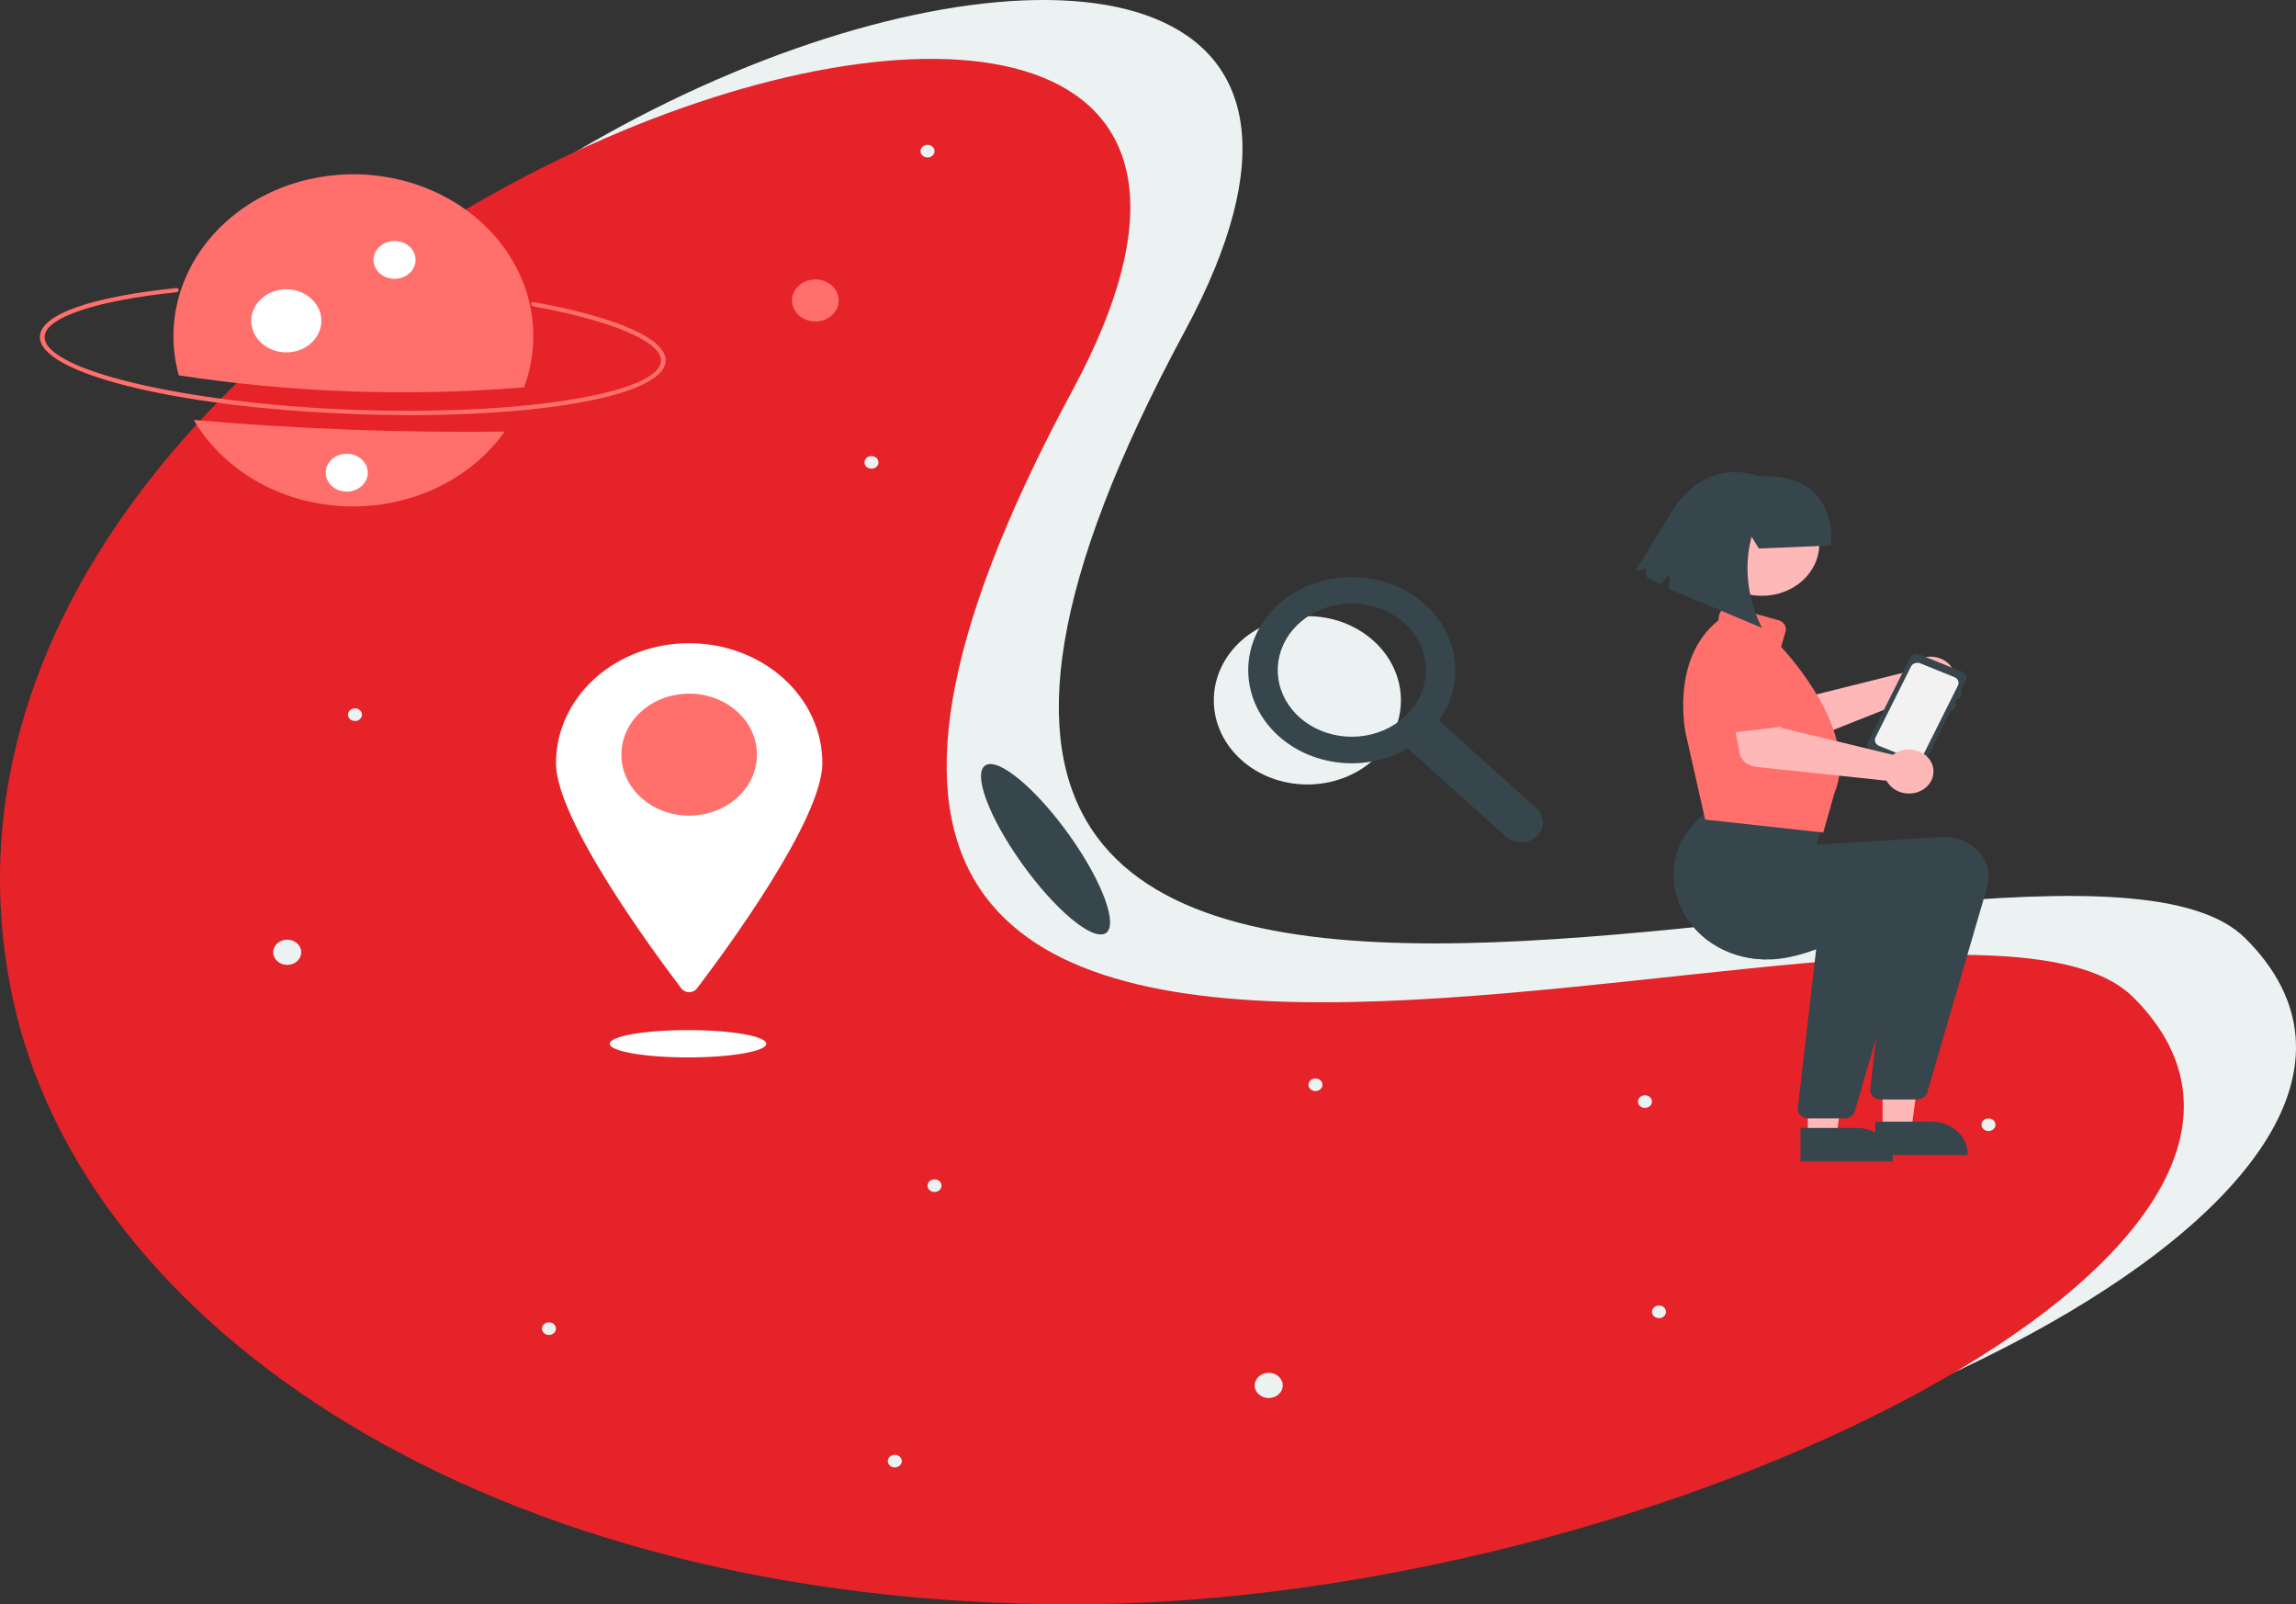 <svg width="345" height="241" viewBox="0 0 345 241" fill="none" xmlns="http://www.w3.org/2000/svg">
<rect x="0" y="0" width="345" height="241" fill="#333333" stroke="none"/>
<g clip-path="url(#clip0_112_1498)">
<path d="M196.445 117.842C204.208 117.842 210.501 112.181 210.501 105.198C210.501 98.215 204.208 92.555 196.445 92.555C188.681 92.555 182.388 98.215 182.388 105.198C182.388 112.181 188.681 117.842 196.445 117.842Z" fill="#ECF2F2"/>
<path d="M230.895 121.446L216.205 108.233C217.331 106.658 218.094 104.895 218.449 103.05C218.804 101.204 218.743 99.314 218.271 97.49C217.799 95.666 216.924 93.946 215.699 92.431C214.474 90.917 212.924 89.639 211.139 88.674C207.78 86.869 203.79 86.264 199.958 86.98C196.127 87.696 192.734 89.68 190.452 92.539C188.352 95.188 187.343 98.411 187.6 101.656C187.856 104.901 189.361 107.964 191.856 110.319C194.351 112.674 197.68 114.174 201.271 114.56C204.862 114.946 208.491 114.195 211.533 112.436L226.222 125.649C226.842 126.206 227.682 126.518 228.558 126.518C229.434 126.518 230.274 126.205 230.893 125.648C231.513 125.091 231.861 124.335 231.861 123.547C231.861 122.759 231.514 122.003 230.895 121.446ZM210.984 107.74C209.164 109.377 206.769 110.396 204.207 110.623C201.646 110.85 199.076 110.271 196.936 108.985C194.795 107.698 193.217 105.784 192.47 103.569C191.723 101.353 191.853 98.973 192.838 96.834C193.823 94.695 195.602 92.929 197.872 91.838C200.142 90.746 202.763 90.397 205.287 90.848C207.812 91.3 210.084 92.525 211.717 94.315C213.35 96.105 214.243 98.348 214.243 100.664C214.245 101.978 213.958 103.28 213.398 104.494C212.839 105.709 212.019 106.812 210.984 107.74Z" fill="#37454D"/>
<path d="M337.375 140.935C374.941 178.303 266.043 232.156 178.051 232.156C90.059 232.156 29.183 190.43 18.728 140.935C-6.622 20.928 234.712 -55.348 178.051 49.714C95.462 202.855 307.791 111.507 337.375 140.935Z" fill="#ECF2F2"/>
<path d="M320.52 149.779C358.086 187.147 249.188 241 161.196 241C73.204 241 12.328 199.274 1.873 149.779C-23.477 29.772 217.857 -46.504 161.196 58.558C78.607 211.699 290.936 120.351 320.52 149.779Z" fill="#E52329"/>
<path d="M52.53 62.168C26.17 61.124 5.732 56.009 6 50.524C6.161 47.236 13.621 44.591 26.468 43.269C26.514 43.264 26.56 43.267 26.605 43.279C26.649 43.29 26.691 43.309 26.727 43.335C26.764 43.361 26.794 43.392 26.817 43.429C26.839 43.465 26.853 43.505 26.859 43.547C26.864 43.588 26.86 43.63 26.847 43.67C26.834 43.71 26.813 43.748 26.784 43.78C26.755 43.812 26.719 43.84 26.679 43.86C26.638 43.88 26.593 43.892 26.547 43.897C14.446 45.142 6.842 47.692 6.702 50.552C6.459 55.512 27.46 60.543 52.561 61.537C77.662 62.531 99.073 59.18 99.316 54.22C99.456 51.348 92.083 48.198 80.073 45.999C80.028 45.99 79.985 45.974 79.947 45.951C79.908 45.928 79.875 45.898 79.85 45.864C79.824 45.829 79.806 45.79 79.798 45.749C79.789 45.709 79.789 45.667 79.798 45.626C79.808 45.585 79.826 45.547 79.851 45.512C79.877 45.478 79.91 45.448 79.949 45.425C79.988 45.402 80.031 45.387 80.076 45.379C80.122 45.371 80.168 45.371 80.213 45.38C92.961 47.714 100.179 50.946 100.017 54.248C99.749 59.733 78.89 63.212 52.53 62.168Z" fill="#FF6F6B"/>
<path d="M29.118 63.086C31.323 66.854 34.59 70.035 38.591 72.311C42.592 74.587 47.188 75.878 51.918 76.055C56.648 76.231 61.346 75.287 65.543 73.317C69.74 71.348 73.289 68.421 75.834 64.831C60.238 65.02 44.643 64.437 29.118 63.086Z" fill="#FF6F6B"/>
<path d="M78.749 58.187C80.077 54.606 80.459 50.797 79.866 47.06C79.274 43.324 77.723 39.763 75.335 36.659C72.948 33.555 69.79 30.993 66.112 29.177C62.434 27.36 58.336 26.339 54.143 26.193C49.95 26.047 45.777 26.782 41.954 28.338C38.131 29.893 34.763 32.228 32.117 35.157C29.471 38.087 27.619 41.529 26.708 45.214C25.797 48.898 25.851 52.722 26.867 56.384C44.002 59.001 61.442 59.606 78.749 58.187Z" fill="#FF6F6B"/>
<path d="M59.286 41.882C61.031 41.882 62.446 40.61 62.446 39.04C62.446 37.47 61.031 36.197 59.286 36.197C57.54 36.197 56.126 37.47 56.126 39.04C56.126 40.61 57.54 41.882 59.286 41.882Z" fill="white"/>
<path d="M43.021 52.934C45.93 52.934 48.288 50.813 48.288 48.196C48.288 45.58 45.93 43.459 43.021 43.459C40.112 43.459 37.753 45.58 37.753 48.196C37.753 50.813 40.112 52.934 43.021 52.934Z" fill="white"/>
<path d="M122.518 48.293C124.457 48.293 126.029 46.879 126.029 45.135C126.029 43.39 124.457 41.976 122.518 41.976C120.578 41.976 119.006 43.39 119.006 45.135C119.006 46.879 120.578 48.293 122.518 48.293Z" fill="#FF6F6B"/>
<path d="M43.158 144.944C44.322 144.944 45.265 144.096 45.265 143.049C45.265 142.002 44.322 141.154 43.158 141.154C41.995 141.154 41.051 142.002 41.051 143.049C41.051 144.096 41.995 144.944 43.158 144.944Z" fill="#ECF2F2"/>
<path d="M190.641 210.01C191.804 210.01 192.748 209.161 192.748 208.115C192.748 207.068 191.804 206.22 190.641 206.22C189.477 206.22 188.534 207.068 188.534 208.115C188.534 209.161 189.477 210.01 190.641 210.01Z" fill="#ECF2F2"/>
<path d="M53.341 108.305C53.923 108.305 54.395 107.881 54.395 107.358C54.395 106.834 53.923 106.41 53.341 106.41C52.759 106.41 52.288 106.834 52.288 107.358C52.288 107.881 52.759 108.305 53.341 108.305Z" fill="#ECF2F2"/>
<path d="M140.427 179.056C141.008 179.056 141.48 178.632 141.48 178.109C141.48 177.585 141.008 177.161 140.427 177.161C139.845 177.161 139.373 177.585 139.373 178.109C139.373 178.632 139.845 179.056 140.427 179.056Z" fill="#ECF2F2"/>
<path d="M298.795 169.897C299.376 169.897 299.848 169.472 299.848 168.949C299.848 168.426 299.376 168.001 298.795 168.001C298.213 168.001 297.741 168.426 297.741 168.949C297.741 169.472 298.213 169.897 298.795 169.897Z" fill="#ECF2F2"/>
<path d="M249.283 198.007C249.865 198.007 250.336 197.583 250.336 197.06C250.336 196.537 249.865 196.112 249.283 196.112C248.701 196.112 248.229 196.537 248.229 197.06C248.229 197.583 248.701 198.007 249.283 198.007Z" fill="#ECF2F2"/>
<path d="M197.664 163.895C198.246 163.895 198.717 163.471 198.717 162.948C198.717 162.424 198.246 162 197.664 162C197.082 162 196.61 162.424 196.61 162.948C196.61 163.471 197.082 163.895 197.664 163.895Z" fill="#ECF2F2"/>
<path d="M130.946 70.403C131.527 70.403 131.999 69.979 131.999 69.455C131.999 68.932 131.527 68.508 130.946 68.508C130.364 68.508 129.892 68.932 129.892 69.455C129.892 69.979 130.364 70.403 130.946 70.403Z" fill="#ECF2F2"/>
<path d="M139.373 23.657C139.955 23.657 140.426 23.233 140.426 22.709C140.426 22.186 139.955 21.762 139.373 21.762C138.791 21.762 138.319 22.186 138.319 22.709C138.319 23.233 138.791 23.657 139.373 23.657Z" fill="#ECF2F2"/>
<path d="M134.457 220.433C135.039 220.433 135.51 220.009 135.51 219.485C135.51 218.962 135.039 218.538 134.457 218.538C133.875 218.538 133.403 218.962 133.403 219.485C133.403 220.009 133.875 220.433 134.457 220.433Z" fill="#ECF2F2"/>
<path d="M82.487 200.534C83.068 200.534 83.54 200.11 83.54 199.587C83.54 199.063 83.068 198.639 82.487 198.639C81.905 198.639 81.433 199.063 81.433 199.587C81.433 200.11 81.905 200.534 82.487 200.534Z" fill="#ECF2F2"/>
<path d="M247.176 166.422C247.758 166.422 248.229 165.998 248.229 165.475C248.229 164.951 247.758 164.527 247.176 164.527C246.594 164.527 246.123 164.951 246.123 165.475C246.123 165.998 246.594 166.422 247.176 166.422Z" fill="#ECF2F2"/>
<path d="M52.101 73.846C53.847 73.846 55.262 72.573 55.262 71.003C55.262 69.433 53.847 68.161 52.101 68.161C50.356 68.161 48.941 69.433 48.941 71.003C48.941 72.573 50.356 73.846 52.101 73.846Z" fill="white"/>
<path d="M123.571 114.622C123.571 123.113 108.978 142.896 104.713 148.496C104.584 148.666 104.411 148.804 104.21 148.9C104.008 148.996 103.784 149.046 103.556 149.046C103.328 149.046 103.103 148.996 102.901 148.9C102.7 148.804 102.527 148.666 102.398 148.496C98.134 142.896 83.54 123.113 83.54 114.622C83.54 112.258 84.058 109.917 85.064 107.733C86.07 105.548 87.544 103.564 89.403 101.892C91.261 100.22 93.468 98.894 95.896 97.989C98.324 97.084 100.927 96.619 103.556 96.619C106.184 96.619 108.787 97.084 111.215 97.989C113.644 98.894 115.85 100.22 117.709 101.892C119.567 103.564 121.042 105.548 122.047 107.733C123.053 109.917 123.571 112.258 123.571 114.622Z" fill="white"/>
<path d="M103.556 122.519C109.18 122.519 113.739 118.418 113.739 113.359C113.739 108.3 109.18 104.199 103.556 104.199C97.932 104.199 93.373 108.3 93.373 113.359C93.373 118.418 97.932 122.519 103.556 122.519Z" fill="#FF6F6B"/>
<path d="M103.38 158.842C109.877 158.842 115.144 157.923 115.144 156.789C115.144 155.655 109.877 154.736 103.38 154.736C96.883 154.736 91.617 155.655 91.617 156.789C91.617 157.923 96.883 158.842 103.38 158.842Z" fill="white"/>
<path d="M286.838 100.416C286.749 100.571 286.674 100.732 286.613 100.898L269.834 105.092L266.81 102.43L261.748 106.01L266.592 111.19C266.983 111.608 267.515 111.901 268.107 112.025C268.699 112.148 269.32 112.096 269.876 111.875L288.001 104.678C288.616 105.062 289.346 105.268 290.095 105.27C290.843 105.271 291.575 105.068 292.191 104.686C292.808 104.305 293.281 103.764 293.548 103.134C293.814 102.505 293.861 101.818 293.683 101.164C293.504 100.51 293.109 99.921 292.549 99.474C291.989 99.027 291.291 98.744 290.548 98.663C289.805 98.582 289.052 98.706 288.389 99.019C287.726 99.332 287.185 99.819 286.838 100.416H286.838Z" fill="#FFB8B8"/>
<path d="M269.242 105.338L262.944 109.747C262.765 109.872 262.558 109.962 262.337 110.009C262.116 110.056 261.886 110.059 261.664 110.019C261.441 109.979 261.231 109.896 261.047 109.776C260.863 109.657 260.71 109.502 260.598 109.325L256.684 103.094C255.975 102.265 255.661 101.218 255.809 100.182C255.958 99.145 256.558 98.204 257.477 97.564C258.396 96.925 259.559 96.639 260.712 96.77C261.865 96.901 262.913 97.438 263.626 98.263L269.363 103.188C269.527 103.329 269.656 103.501 269.74 103.69C269.824 103.88 269.861 104.084 269.85 104.288C269.838 104.492 269.778 104.691 269.673 104.872C269.569 105.054 269.422 105.212 269.242 105.338V105.338Z" fill="#FF6F6B"/>
<path d="M288.446 98.33L294.833 100.915C295.101 101.023 295.309 101.222 295.413 101.469C295.517 101.716 295.508 101.989 295.388 102.23L294.632 103.742C294.721 103.778 294.79 103.844 294.825 103.927C294.859 104.009 294.856 104.1 294.817 104.18L294.514 104.785C294.474 104.865 294.4 104.927 294.309 104.958C294.217 104.99 294.116 104.987 294.027 104.951L293.724 105.556C293.813 105.592 293.883 105.659 293.917 105.741C293.952 105.823 293.949 105.914 293.909 105.994L293.607 106.599C293.566 106.679 293.493 106.741 293.401 106.773C293.31 106.804 293.209 106.801 293.119 106.765L289.036 114.929C288.916 115.169 288.694 115.357 288.42 115.451C288.146 115.544 287.841 115.536 287.574 115.428L281.187 112.843C280.92 112.735 280.711 112.536 280.607 112.289C280.503 112.042 280.512 111.769 280.633 111.528L286.984 98.829C287.105 98.589 287.326 98.401 287.6 98.307C287.875 98.214 288.179 98.222 288.446 98.33Z" fill="#37454D"/>
<path d="M282.347 112.039L287.471 114.114C287.727 114.218 288.019 114.225 288.282 114.136C288.545 114.046 288.758 113.867 288.875 113.637L291.241 108.902L292.063 107.261L294.205 102.978C294.319 102.747 294.328 102.485 294.228 102.249C294.129 102.013 293.93 101.822 293.674 101.718L292.063 101.065L288.547 99.642C288.29 99.539 287.999 99.532 287.736 99.622C287.473 99.712 287.261 99.892 287.146 100.123L285.075 104.264L282.716 108.979L281.816 110.779C281.702 111.009 281.693 111.271 281.792 111.508C281.892 111.744 282.091 111.935 282.347 112.039Z" fill="#F2F2F2"/>
<path d="M271.641 170.7L275.946 170.7L277.995 155.764L271.641 155.764L271.641 170.7Z" fill="#FFB8B8"/>
<path d="M270.543 169.436L279.022 169.436H279.022C279.731 169.436 280.434 169.561 281.09 169.806C281.745 170.05 282.341 170.408 282.842 170.859C283.344 171.31 283.742 171.846 284.014 172.436C284.285 173.025 284.425 173.657 284.425 174.296V174.453L270.544 174.454L270.543 169.436Z" fill="#37454D"/>
<path d="M282.878 169.753L287.183 169.752L289.231 154.816L282.877 154.817L282.878 169.753Z" fill="#FFB8B8"/>
<path d="M281.78 168.489L290.258 168.488H290.259C290.968 168.488 291.671 168.614 292.326 168.858C292.982 169.102 293.577 169.46 294.079 169.912C294.581 170.363 294.979 170.899 295.25 171.488C295.522 172.078 295.662 172.71 295.662 173.348V173.506L281.781 173.506L281.78 168.489Z" fill="#37454D"/>
<path d="M252.331 135.652C253.248 138.097 254.988 140.226 257.309 141.743C259.63 143.26 262.419 144.091 265.288 144.12L265.506 144.123C267.728 144.18 270.338 143.536 272.897 142.61C277.954 140.781 282.81 137.853 284.099 137.048L281.915 155.933L281.03 163.589C281.008 163.787 281.032 163.987 281.101 164.176C281.169 164.366 281.282 164.54 281.43 164.688C281.578 164.835 281.759 164.954 281.961 165.035C282.163 165.116 282.382 165.158 282.603 165.159H288.057C288.406 165.159 288.746 165.055 289.023 164.863C289.3 164.671 289.499 164.402 289.588 164.097L298.591 133.255C298.861 132.331 298.883 131.364 298.654 130.431C298.426 129.499 297.954 128.629 297.278 127.894C296.601 127.158 295.74 126.578 294.765 126.201C293.79 125.825 292.729 125.662 291.67 125.728L272.968 126.881L274.274 122.181L257.58 121.183L257.531 121.214C257.131 121.476 256.741 121.751 256.369 122.039C255.438 122.747 254.613 123.56 253.914 124.458C252.664 126.07 251.867 127.93 251.591 129.88C251.315 131.829 251.569 133.81 252.331 135.652Z" fill="#37454D"/>
<path d="M252.331 135.652C253.248 138.097 254.988 140.226 257.309 141.743C259.63 143.26 262.419 144.091 265.288 144.12C268.032 142.871 270.68 141.458 273.213 139.891L272.897 142.61L270.144 166.432C270.122 166.63 270.146 166.83 270.215 167.019C270.284 167.208 270.396 167.382 270.544 167.53C270.692 167.678 270.873 167.796 271.075 167.878C271.278 167.959 271.496 168.001 271.718 168.001H277.171C277.521 168.002 277.861 167.898 278.138 167.706C278.415 167.514 278.613 167.244 278.702 166.94L281.915 155.933L287.705 136.097C287.975 135.174 287.997 134.206 287.769 133.274C287.54 132.342 287.069 131.472 286.392 130.736C285.716 130.001 284.854 129.421 283.879 129.044C282.904 128.667 281.843 128.505 280.784 128.57L262.082 129.723L263.388 125.023L253.914 124.458C252.664 126.07 251.867 127.93 251.591 129.88C251.315 131.829 251.569 133.81 252.331 135.652Z" fill="#37454D"/>
<path d="M256.345 123.128L256.219 123.115L253.307 110.232C253.282 110.121 250.9 99.009 258.201 93.2L258.328 92.405C258.36 92.202 258.441 92.007 258.566 91.835C258.69 91.662 258.854 91.516 259.047 91.406C259.241 91.296 259.458 91.225 259.685 91.198C259.911 91.172 260.141 91.189 260.36 91.25L267.237 93.169C267.626 93.277 267.954 93.516 268.152 93.836C268.349 94.157 268.401 94.533 268.297 94.888L267.628 97.175C268.555 98.154 279.467 109.971 275.666 119.075L273.964 125.061L256.345 123.128Z" fill="#FF6F6B"/>
<path d="M284.901 113.074C284.737 113.167 284.58 113.272 284.434 113.387L267.615 109.326L266.516 105.651L260.133 106.419L261.377 113.094C261.478 113.634 261.77 114.129 262.21 114.506C262.65 114.883 263.214 115.122 263.818 115.186L283.494 117.277C283.806 117.889 284.318 118.4 284.962 118.744C285.606 119.087 286.351 119.246 287.097 119.2C287.844 119.153 288.558 118.904 289.143 118.484C289.728 118.064 290.157 117.493 290.372 116.849C290.588 116.204 290.581 115.515 290.351 114.875C290.121 114.234 289.68 113.671 289.086 113.261C288.492 112.852 287.774 112.614 287.026 112.581C286.278 112.547 285.537 112.72 284.901 113.074H284.901Z" fill="#FFB8B8"/>
<path d="M266.967 109.267L259.052 110.184C258.826 110.21 258.598 110.192 258.381 110.132C258.164 110.071 257.964 109.969 257.795 109.833C257.626 109.697 257.491 109.529 257.401 109.342C257.31 109.155 257.266 108.952 257.27 108.748L257.421 101.592C257.279 100.555 257.6 99.509 258.314 98.685C259.028 97.86 260.076 97.324 261.228 97.194C262.381 97.063 263.544 97.349 264.463 97.989C265.382 98.629 265.981 99.57 266.129 100.607L268.286 107.471C268.347 107.668 268.361 107.874 268.326 108.076C268.292 108.278 268.209 108.47 268.084 108.641C267.958 108.811 267.794 108.955 267.601 109.064C267.408 109.172 267.192 109.241 266.967 109.267Z" fill="#FF6F6B"/>
<path d="M264.739 89.501C269.502 89.501 273.363 86.028 273.363 81.744C273.363 77.459 269.502 73.986 264.739 73.986C259.976 73.986 256.114 77.459 256.114 81.744C256.114 86.028 259.976 89.501 264.739 89.501Z" fill="#FFB8B8"/>
<path d="M264.285 82.392L263.205 80.623C261.16 88.119 264.773 94.323 264.773 94.323L250.751 88.447L250.884 86.363L249.497 87.779L247.503 86.791L247.24 85.439L245.735 85.774L251.228 76.808C256.559 68.276 264.31 71.533 264.31 71.533C276.641 71.006 275.135 81.949 275.135 81.949L264.285 82.392Z" fill="#37454D"/>
<path d="M166.108 140.203C168.096 139.056 165.678 132.472 160.707 125.496C155.735 118.521 150.093 113.795 148.104 114.942C146.116 116.088 148.534 122.673 153.506 129.648C158.477 136.624 164.119 141.349 166.108 140.203Z" fill="#37454D"/>
</g>
<defs>
<clipPath id="clip0_112_1498">
<rect width="345" height="241" fill="white"/>
</clipPath>
</defs>
</svg>
